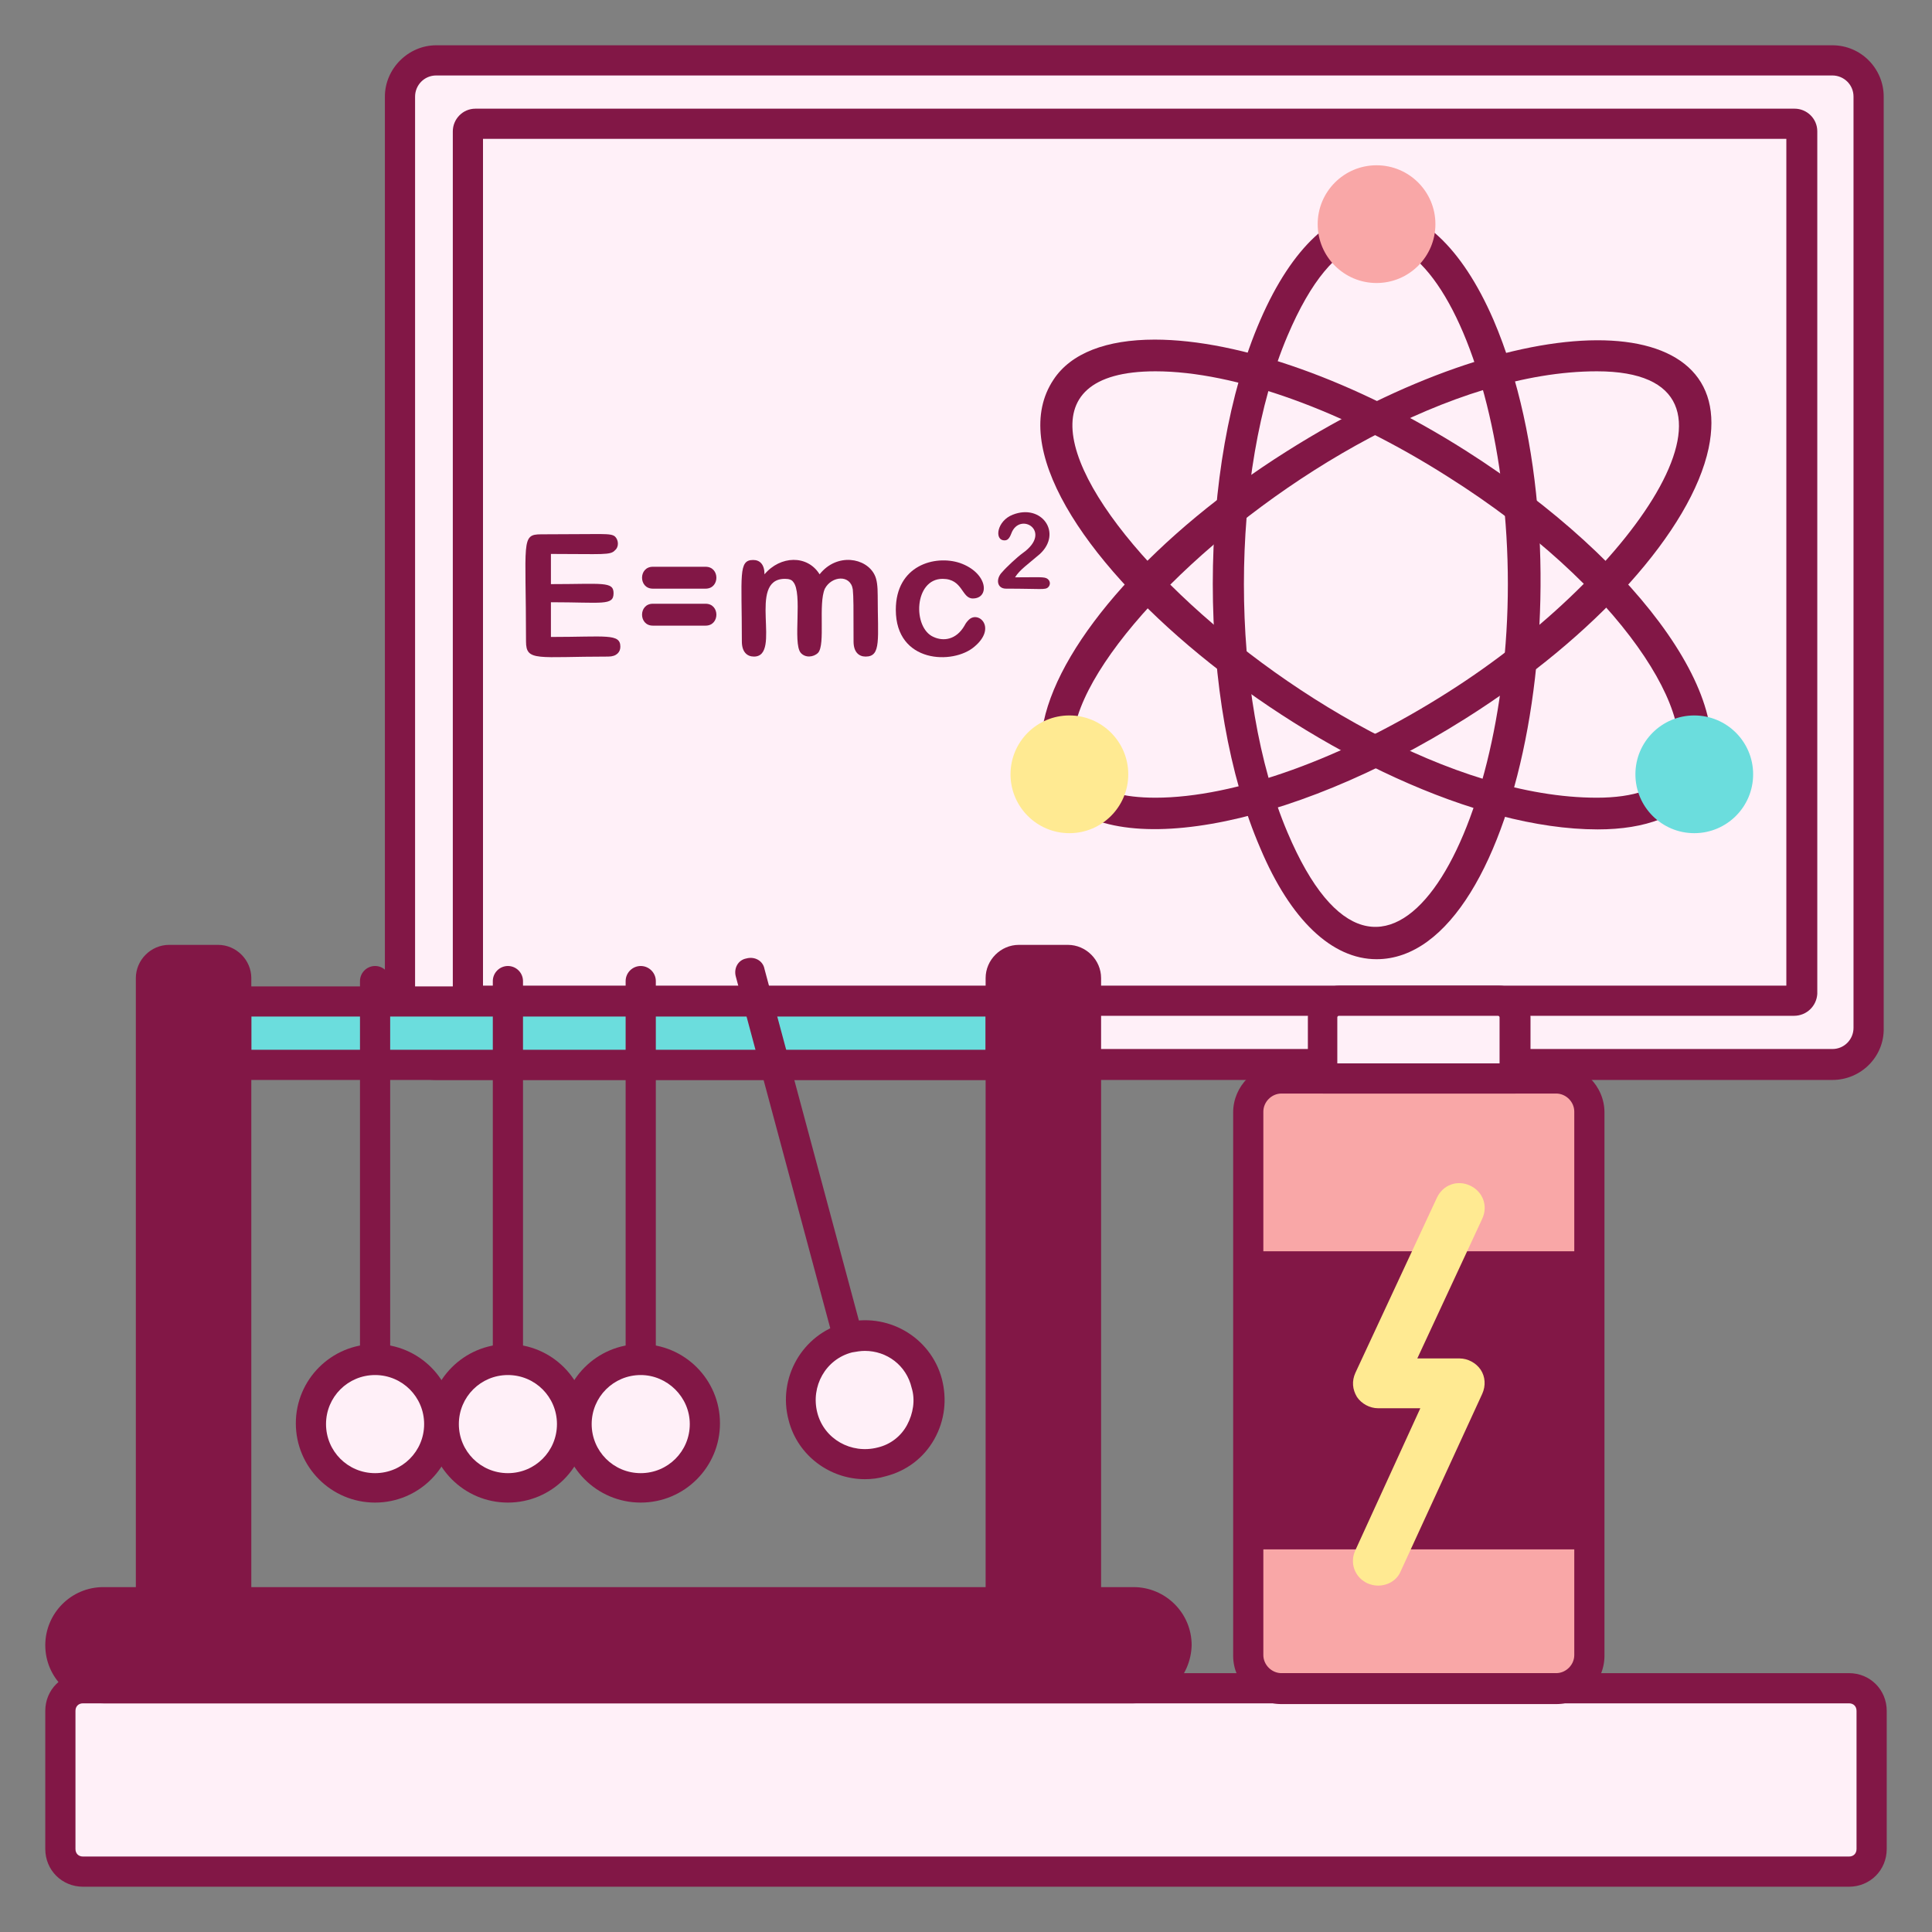<svg xmlns="http://www.w3.org/2000/svg" xmlns:xlink="http://www.w3.org/1999/xlink" id="Layer_1" x="0px" y="0px" viewBox="0 0 256 256" style="enable-background:new 0 0 256 256;" xml:space="preserve"><rect x="0" y="0" width="256" height="256" fill="#808080" stroke="none"/><style type="text/css">	.st0{fill:#F9A7A7;}	.st1{fill:#821746;}	.st2{fill:#FFEA92;}	.st3{fill:#FFF0F8;}	.st4{fill:#6BDDDD;}</style><g>	<g>		<path class="st0" d="M206.2,223.8h-36.4c-2.4,0-4.4-2-4.4-4.4v-72c0-2.4,2-4.4,4.4-4.4h36.4c2.4,0,4.4,2,4.4,4.4v72   C210.6,221.8,208.6,223.8,206.2,223.8z"></path>	</g>	<g>		<rect x="165.4" y="165.8" class="st1" width="45.2" height="39.5"></rect>	</g>	<g>		<path class="st2" d="M182.6,210.1c-0.5,0-0.9-0.1-1.4-0.3c-1.7-0.8-2.4-2.7-1.6-4.4l8.6-18.8h-5.6c-1.1,0-2.2-0.6-2.8-1.5   c-0.6-1-0.7-2.1-0.2-3.2l10.8-23.2c0.8-1.7,2.7-2.4,4.4-1.6c1.7,0.8,2.4,2.7,1.6,4.4l-8.6,18.5h5.6c1.1,0,2.2,0.6,2.8,1.5   s0.7,2.1,0.2,3.2l-10.8,23.5C185.1,209.4,183.9,210.1,182.6,210.1z"></path>	</g>	<g>		<path class="st3" d="M242.8,141.1h-185c-2.7,0-4.8-2.2-4.8-4.8V12.8c0-2.7,2.2-4.8,4.8-4.8h185c2.7,0,4.8,2.2,4.8,4.8v123.4   C247.7,138.9,245.5,141.1,242.8,141.1z"></path>	</g>	<g>		<path class="st3" d="M62,131.7V17.4c0-0.5,0.4-1,1-1h174.8c0.5,0,1,0.4,1,1v114.3c0,0.5-0.4,1-1,1H63   C62.4,132.6,62,132.2,62,131.7z"></path>	</g>	<g>		<path class="st1" d="M242.8,143.1h-185c-3.8,0-6.8-3.1-6.8-6.8V12.8C51,9.1,54.1,6,57.8,6h185c3.8,0,6.8,3.1,6.8,6.8v123.4   C249.7,140,246.6,143.1,242.8,143.1z M57.8,10c-1.6,0-2.8,1.3-2.8,2.8v123.4c0,1.6,1.3,2.8,2.8,2.8h185c1.6,0,2.8-1.3,2.8-2.8   V12.8c0-1.6-1.3-2.8-2.8-2.8H57.8z"></path>	</g>	<g>		<path class="st1" d="M237.7,134.6H63c-1.6,0-3-1.3-3-3V17.4c0-1.6,1.3-3,3-3h174.8c1.6,0,3,1.3,3,3v114.3   C240.7,133.3,239.4,134.6,237.7,134.6z M64,130.6h172.7V18.4H64V130.6z"></path>	</g>	<g>		<path class="st3" d="M245,248H11c-1.7,0-3-1.3-3-3v-18.3c0-1.7,1.3-3,3-3h234c1.7,0,3,1.3,3,3V245C248,246.7,246.7,248,245,248z"></path>	</g>	<g>		<path class="st1" d="M139.6,104.6c-1.6-2.4-2-5.5-1.3-9c2.3-10.8,14.9-24.9,32.2-35.8c31-19.6,59.9-19.5,55.9-0.4   c-2.3,10.8-14.9,24.9-32.2,35.8C170.6,110.1,146.2,114.4,139.6,104.6z M211.6,49.2c-38.2,0-93,56.5-58.5,56.5   c10.5,0,25-5.2,38.8-14C217,75.8,235,49.2,211.6,49.2z"></path>	</g>	<g>		<path class="st1" d="M139.6,50.3c2.3-3.5,7-5.3,13.4-5.3c11.3,0,26.7,5.5,41.2,14.7c23.5,14.9,37.6,34.9,30.9,44.9   c-2.3,3.5-7,5.3-13.4,5.3C179.1,109.9,127.7,68.1,139.6,50.3z M153.1,49.2c-34.7,0,20.4,56.5,58.5,56.5c4.9,0,8.4-1.2,9.9-3.5   c4.4-6.6-6.6-24.5-29.6-39C178.1,54.4,163.6,49.2,153.1,49.2z"></path>	</g>	<g>		<circle class="st3" cx="182.4" cy="78.3" r="9.1"></circle>	</g>	<g>		<path class="st1" d="M182.4,127.1c-5.9,0-11.4-5.2-15.4-14.7c-8.4-19.4-8.4-50.7,0-70c8.5-19.6,22.4-19.6,30.9,0   C211.3,73.7,201.7,127.1,182.4,127.1z M170.6,44.5c-7.7,18.1-7.7,47.7,0,65.8c12.7,30,29.2,0.9,29.2-32.9   C199.8,43.1,183.2,14.8,170.6,44.5z"></path>	</g>	<g>		<circle class="st0" cx="182.4" cy="29.7" r="7.8"></circle>	</g>	<g>		<circle class="st4" cx="224.5" cy="102.6" r="7.8"></circle>	</g>	<g>		<circle class="st2" cx="141.7" cy="102.6" r="7.8"></circle>	</g>	<g>		<path class="st1" d="M144,212.3h-11.4v-82.7c0-1.3,1.1-2.4,2.4-2.4h6.5c1.3,0,2.4,1.1,2.4,2.4V212.3z"></path>	</g>	<g>		<path class="st1" d="M150.2,223.7H13.7c-3.1,0-5.7-2.5-5.7-5.7l0,0c0-3.1,2.5-5.7,5.7-5.7h136.5c3.1,0,5.7,2.5,5.7,5.7l0,0   C155.8,221.1,153.3,223.7,150.2,223.7z"></path>	</g>	<g>		<rect x="31.3" y="132.6" class="st4" width="101.3" height="8.4"></rect>	</g>	<g>		<path class="st1" d="M31.3,212.3H20v-82.7c0-1.3,1.1-2.4,2.4-2.4h6.5c1.3,0,2.4,1.1,2.4,2.4V212.3z"></path>	</g>	<g>		<path class="st1" d="M73,73.4v4c6.8,0,8.3-0.4,8.3,1.2c0,1.7-1.5,1.2-8.3,1.2v4.6c7.3,0,9.2-0.5,9.2,1.3c0,0.7-0.5,1.3-1.6,1.3   c-9.4,0-10.9,0.7-10.9-2c0-13.3-0.7-14.2,2-14.2c8.3,0,9.2-0.2,9.8,0.3c0.5,0.5,0.5,1.4,0,1.8C80.9,73.6,79.9,73.4,73,73.4z"></path>	</g>	<g>		<path class="st1" d="M93.5,78h-7c-1.9,0-1.9-2.9,0-2.9h7C95.4,75.1,95.4,78,93.5,78z"></path>	</g>	<g>		<path class="st1" d="M93.5,82.9h-7c-1.9,0-1.9-2.9,0-2.9h7C95.4,80,95.4,82.9,93.5,82.9z"></path>	</g>	<g>		<path class="st1" d="M108.4,86.5c-0.6,0.6-1.7,0.7-2.3,0c-1.1-1.3,0.3-7.9-1-9.4c-0.2-0.3-0.6-0.4-1.1-0.4   c-5.1,0-0.3,10.3-4.1,10.3c-0.9,0-1.6-0.6-1.6-2c0-8.8-0.5-10.8,1.5-10.8c0.9,0,1.5,0.6,1.5,1.9c2.1-2.5,5.7-2.6,7.3,0   c2.3-2.9,6.2-2.2,7.3,0.1c0.3,0.6,0.4,1.5,0.4,2.7c0,5.8,0.5,8.1-1.6,8.1c-0.9,0-1.6-0.6-1.6-2c0-4.6,0-5.9-0.1-6.9   c-0.3-2-2.8-1.8-3.7-0.1C108.4,80,109.4,85.4,108.4,86.5z"></path>	</g>	<g>		<path class="st1" d="M129.1,85.7c-2.8,2.4-10.4,2.2-10.4-4.9c0-5.9,5.2-7.3,8.5-6.2c3.7,1.3,4,4.7,1.7,4.7c-1.5,0-1.3-2.6-4-2.6   c-3.8,0-4,6.5-1.2,7.7c1.3,0.6,3,0.4,4.1-1.5c0.2-0.4,0.4-0.6,0.6-0.8C129.7,80.9,132.1,83.2,129.1,85.7z"></path>	</g>	<g>		<path class="st1" d="M134.5,76.5c3.2,0,3.9-0.1,4.3,0.2c0.4,0.3,0.4,0.8,0.1,1.1c-0.4,0.4-0.9,0.2-5.6,0.2c-1.2,0-1.4-1.3-0.5-2.2   c0.5-0.6,2-2,2.7-2.5c4.1-2.9-0.4-5.6-1.5-2.6c-0.3,0.8-0.6,0.9-0.9,0.9c-1.4,0-1-2.6,1.1-3.4c3.8-1.5,6.6,2.4,3.6,5.2   C136.3,74.7,135.1,75.5,134.5,76.5z"></path>	</g>	<g>		<path class="st3" d="M200.8,142.9h-25.5v-8.1c0-1.2,1-2.2,2.2-2.2h21.1c1.2,0,2.2,1,2.2,2.2L200.8,142.9L200.8,142.9z"></path>	</g>	<g>		<path class="st1" d="M245,250H11c-2.8,0-5-2.2-5-5v-18.3c0-2.8,2.2-5,5-5h234c2.8,0,5,2.2,5,5V245C250,247.8,247.8,250,245,250z    M11,225.7c-0.6,0-1,0.4-1,1V245c0,0.6,0.4,1,1,1h234c0.6,0,1-0.4,1-1v-18.3c0-0.6-0.4-1-1-1L11,225.7L11,225.7z"></path>	</g>	<g>		<path class="st1" d="M206.2,225.8h-36.4c-3.5,0-6.4-2.9-6.4-6.4v-72c0-3.5,2.9-6.4,6.4-6.4h36.4c3.5,0,6.4,2.9,6.4,6.4v72   C212.6,222.9,209.7,225.8,206.2,225.8z M169.8,144.9c-1.3,0-2.4,1.1-2.4,2.4v72c0,1.3,1.1,2.4,2.4,2.4h36.4c1.3,0,2.4-1.1,2.4-2.4   v-72c0-1.3-1.1-2.4-2.4-2.4H169.8z"></path>	</g>	<g>		<path class="st1" d="M200.8,144.9h-25.5c-1.1,0-2-0.9-2-2v-8.1c0-2.3,1.9-4.2,4.2-4.2h21.1c2.3,0,4.2,1.9,4.2,4.2v8.1   C202.8,144,201.9,144.9,200.8,144.9z M177.2,140.9h21.5v-6.1c0-0.1-0.1-0.2-0.2-0.2h-21.1c-0.1,0-0.2,0.1-0.2,0.2L177.2,140.9   L177.2,140.9z"></path>	</g>	<g>		<path class="st1" d="M144,214.3h-11.4c-1.1,0-2-0.9-2-2v-82.7c0-2.4,2-4.4,4.4-4.4h6.5c2.4,0,4.4,2,4.4,4.4v82.7   C146,213.4,145.1,214.3,144,214.3z M134.7,210.3h7.4v-80.7c0-0.2-0.2-0.4-0.4-0.4h-6.5c-0.2,0-0.4,0.2-0.4,0.4V210.3z"></path>	</g>	<g>		<path class="st1" d="M150.2,225.7H13.7c-4.2,0-7.7-3.4-7.7-7.7c0-4.2,3.4-7.7,7.7-7.7h136.5c4.2,0,7.7,3.4,7.7,7.7   C157.8,222.2,154.4,225.7,150.2,225.7z M13.7,214.3c-2,0-3.7,1.6-3.7,3.7c0,2,1.6,3.7,3.7,3.7h136.5c2,0,3.7-1.6,3.7-3.7   c0-2-1.6-3.7-3.7-3.7H13.7z"></path>	</g>	<g>		<path class="st1" d="M31.3,214.3H20c-1.1,0-2-0.9-2-2v-82.7c0-2.4,2-4.4,4.4-4.4h6.5c2.4,0,4.4,2,4.4,4.4v82.7   C33.3,213.4,32.4,214.3,31.3,214.3z M22,210.3h7.4v-80.7c0-0.2-0.2-0.4-0.4-0.4h-6.5c-0.2,0-0.4,0.2-0.4,0.4   C22,129.6,22,210.3,22,210.3z"></path>	</g>	<g>		<path class="st1" d="M132.7,143.1H31.3c-1.1,0-2-0.9-2-2v-8.4c0-1.1,0.9-2,2-2h101.3c1.1,0,2,0.9,2,2v8.4   C134.7,142.2,133.8,143.1,132.7,143.1z M33.3,139.1h97.3v-4.4H33.3V139.1z"></path>	</g>	<g>		<path class="st1" d="M49.7,190.6c-1.1,0-2-0.9-2-2v-58.6c0-1.1,0.9-2,2-2s2,0.9,2,2v58.6C51.7,189.7,50.8,190.6,49.7,190.6z"></path>	</g>	<g>		<path class="st1" d="M67.3,190.6c-1.1,0-2-0.9-2-2v-58.6c0-1.1,0.9-2,2-2s2,0.9,2,2v58.6C69.3,189.7,68.4,190.6,67.3,190.6z"></path>	</g>	<g>		<path class="st1" d="M84.9,190.6c-1.1,0-2-0.9-2-2v-58.6c0-1.1,0.9-2,2-2s2,0.9,2,2v58.6C86.9,189.7,86,190.6,84.9,190.6z"></path>	</g>	<g>		<path class="st1" d="M114.6,187.5c-0.9,0-1.7-0.6-1.9-1.5l-15.2-56.6c-0.3-1.1,0.3-2.2,1.4-2.4c1.1-0.3,2.2,0.3,2.4,1.4l15.2,56.6   c0.3,1.1-0.3,2.2-1.4,2.4C114.9,187.5,114.8,187.5,114.6,187.5z"></path>	</g>	<g>		<circle class="st3" cx="49.7" cy="188.6" r="8.5"></circle>	</g>	<g>		<circle class="st3" cx="67.3" cy="188.6" r="8.5"></circle>	</g>	<g>		<circle class="st3" cx="84.9" cy="188.6" r="8.5"></circle>	</g>	<g>		<circle class="st3" cx="114.6" cy="185.5" r="8.5"></circle>	</g>	<g>		<path class="st1" d="M49.7,199.1c-5.8,0-10.5-4.7-10.5-10.5s4.7-10.5,10.5-10.5s10.5,4.7,10.5,10.5S55.5,199.1,49.7,199.1z    M49.7,182.2c-3.6,0-6.5,2.9-6.5,6.5s2.9,6.5,6.5,6.5s6.5-2.9,6.5-6.5S53.3,182.2,49.7,182.2z"></path>	</g>	<g>		<path class="st1" d="M67.3,199.1c-5.8,0-10.5-4.7-10.5-10.5s4.7-10.5,10.5-10.5s10.5,4.7,10.5,10.5S73.1,199.1,67.3,199.1z    M67.3,182.2c-3.6,0-6.5,2.9-6.5,6.5s2.9,6.5,6.5,6.5s6.5-2.9,6.5-6.5S70.9,182.2,67.3,182.2z"></path>	</g>	<g>		<path class="st1" d="M84.9,199.1c-5.8,0-10.5-4.7-10.5-10.5s4.7-10.5,10.5-10.5s10.5,4.7,10.5,10.5S90.7,199.1,84.9,199.1z    M84.9,182.2c-3.6,0-6.5,2.9-6.5,6.5s2.9,6.5,6.5,6.5s6.5-2.9,6.5-6.5S88.4,182.2,84.9,182.2z"></path>	</g>	<g>		<path class="st1" d="M114.6,196c-4.6,0-8.9-3.1-10.1-7.8c-1.5-5.6,1.8-11.4,7.4-12.9c5.6-1.5,11.4,1.8,12.9,7.4l0,0   c0.7,2.7,0.4,5.5-1,8s-3.7,4.2-6.4,4.9C116.4,195.9,115.5,196,114.6,196z M114.6,179c-0.6,0-1.1,0.1-1.7,0.2   c-3.5,0.9-5.5,4.5-4.6,8c0.9,3.5,4.5,5.5,8,4.6c1.7-0.4,3.1-1.5,3.9-3s1.1-3.3,0.6-4.9C120.1,180.9,117.5,179,114.6,179z"></path>	</g></g></svg>